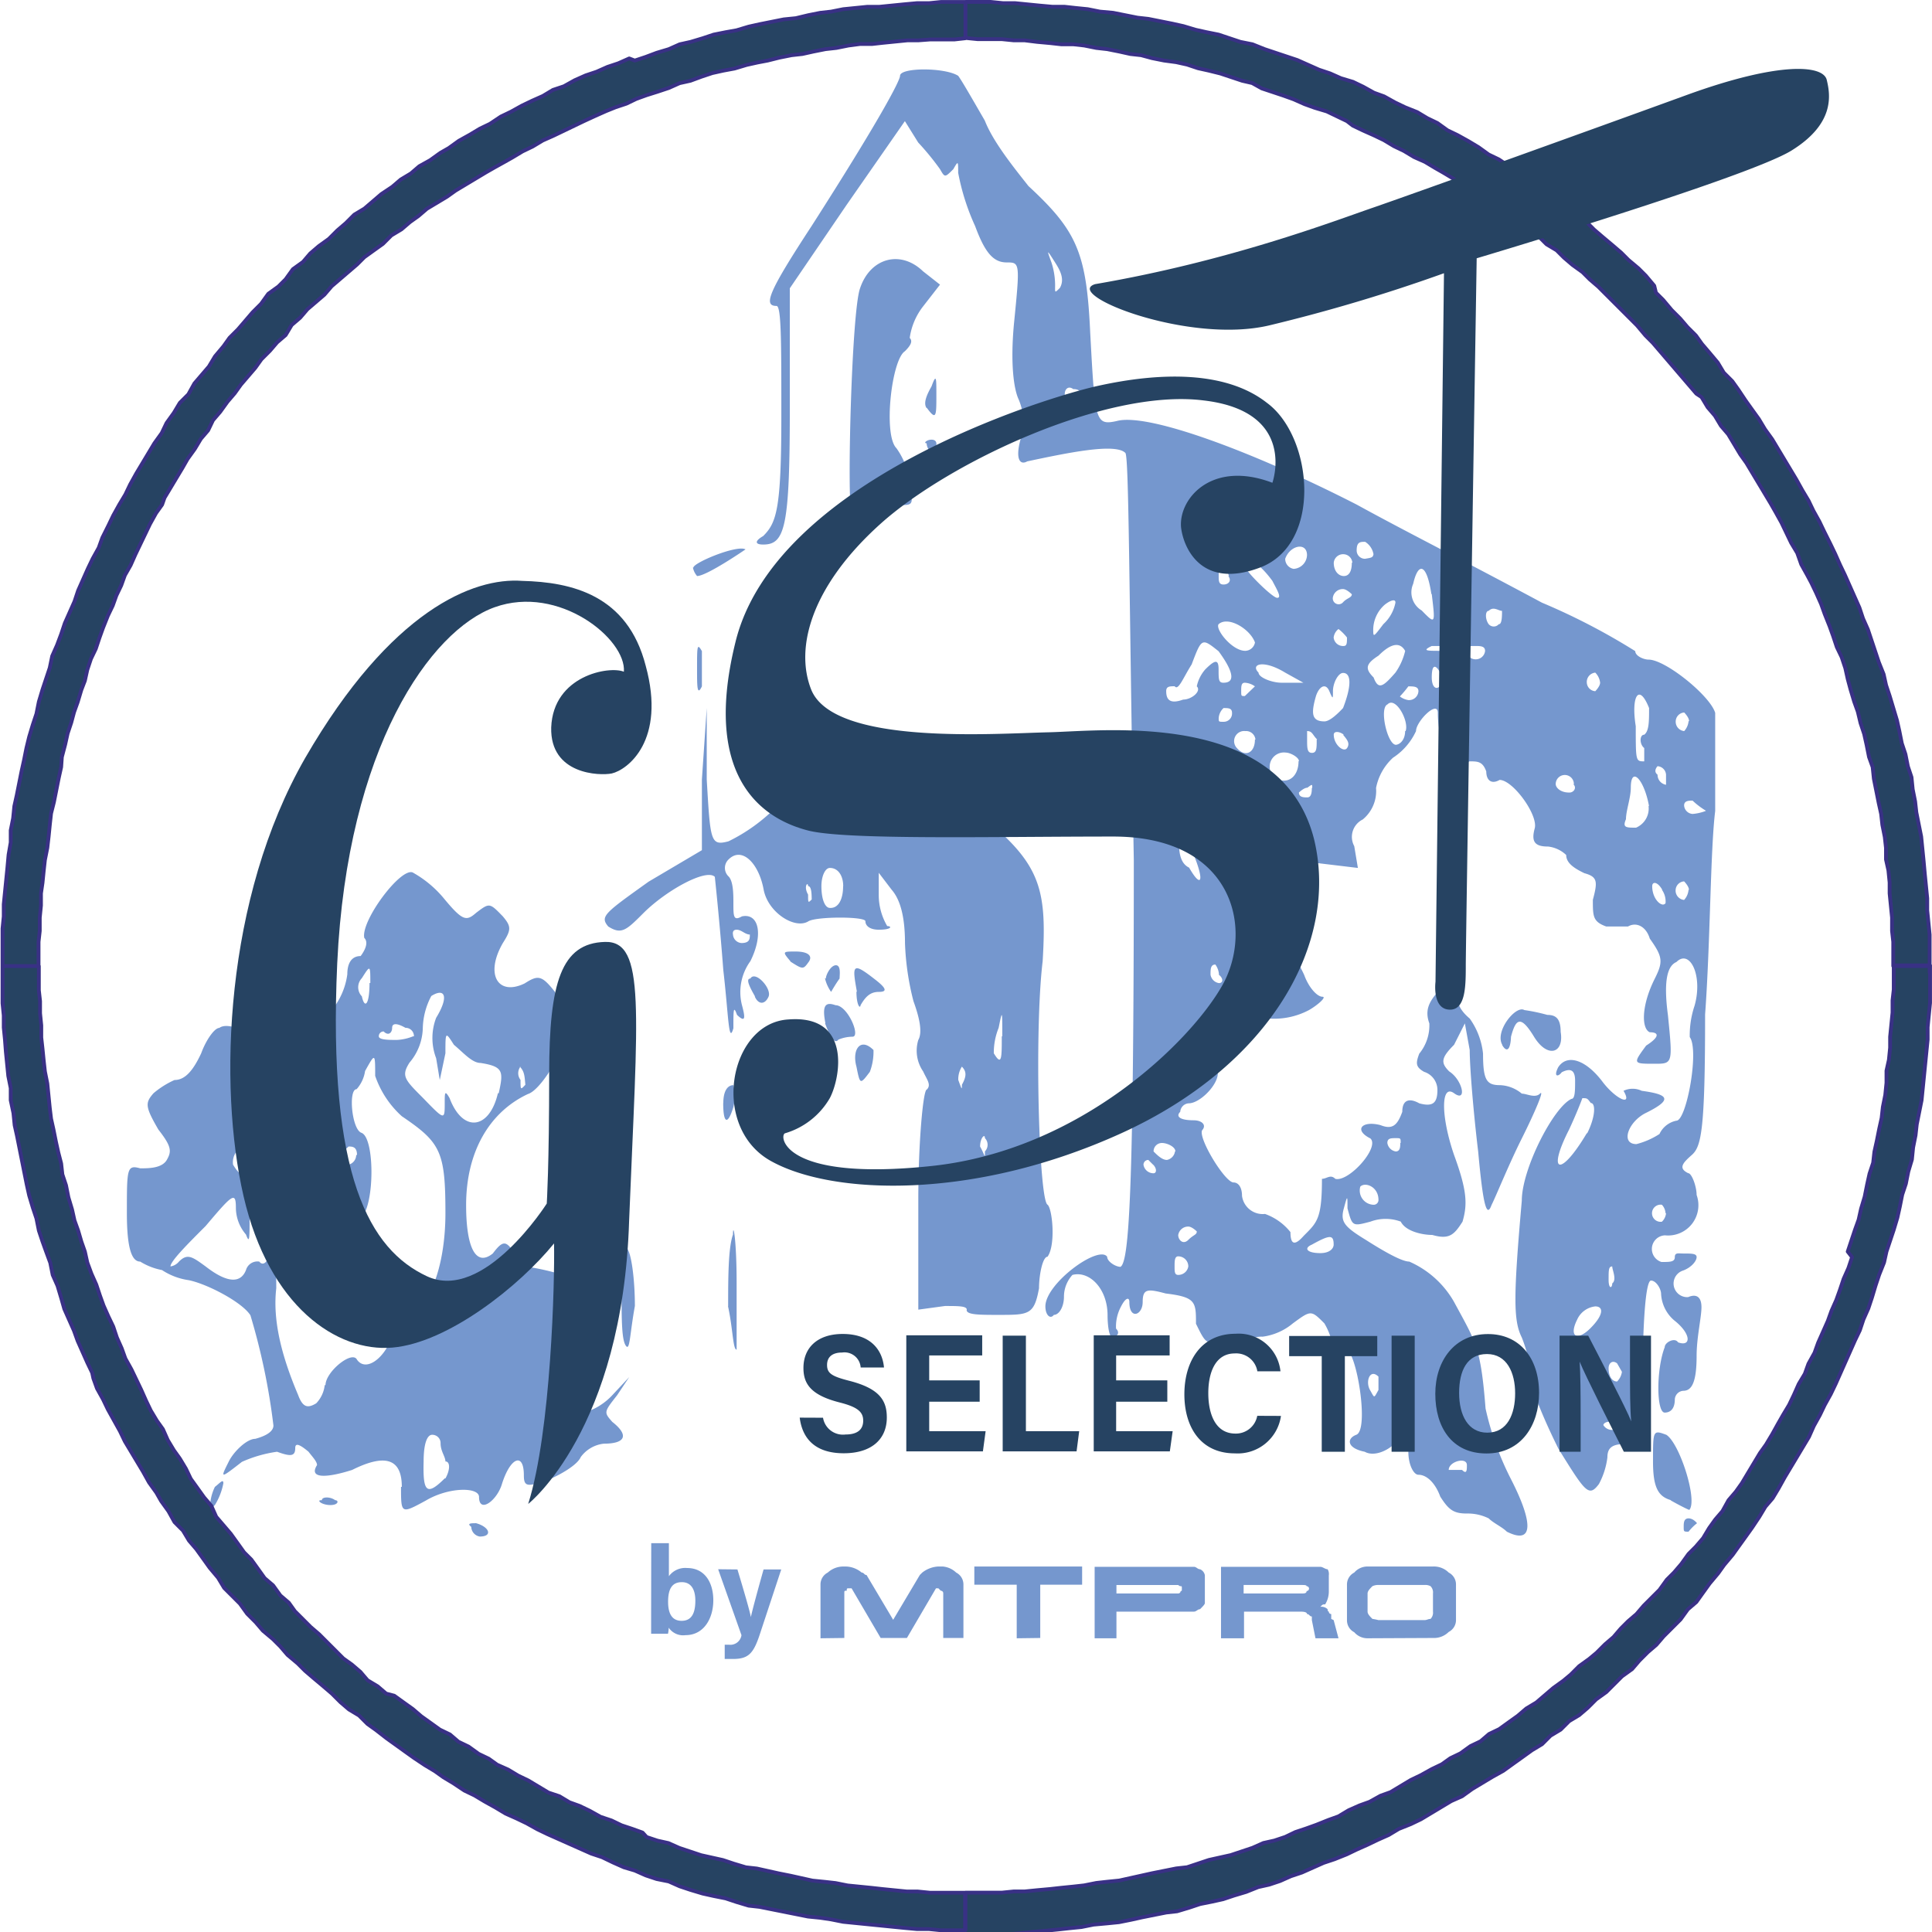 <?xml version="1.0" encoding="UTF-8"?> <svg xmlns="http://www.w3.org/2000/svg" width="250px" height="250px" viewBox="0 0 191.29 191.41"><g id="84509ced-0457-4b60-874b-52d0bda84493" data-name="Calque 2"><g id="e0d1d62d-4a40-45df-94c8-45ea33cbdd2f" data-name="Calque 1"><path d="M149.23,151.75c-.48-.48-1.32-.84-1.8-1.32a4.69,4.69,0,0,0-2.16-.48c-1.32,0-1.8-.36-2.64-1.68-.48-1.32-1.32-2.16-2.16-2.16-.48,0-1-1-1-2.28,0-1.68,0-1.68-1.32-.84-.84.84-2.16,1.32-3,.84-1.8-.36-1.8-1.32-.84-1.68,1.32-.48,0-8.4-1-8.4s-1.32,0-1.32-.36a6.73,6.73,0,0,0-.84-2.28c-1.32-1.32-1.32-1.32-3.12,0a5.86,5.86,0,0,1-3,1.32,2.57,2.57,0,0,0-2.16,1c-.48.36-1.32.36-1.32,0a2.58,2.58,0,0,0-1.8-.48c-.48,0-.84-.84-1.32-1.8,0-2.16,0-2.64-3-3-1.8-.48-2.28-.48-2.28.84s-1.32,1.8-1.32,0c0-.48-.36-.48-.84.48a4.16,4.16,0,0,0-.48,2.16c.48.48,0,.84-.36.84s-.48-1.32-.48-2.16c0-2.64-1.8-4.44-3.48-4a3.2,3.2,0,0,0-.84,2.16c0,1-.48,1.8-1,1.8-.36.48-.84,0-.84-.84,0-2.28,5.28-6.12,6.12-4.92,0,.48.84,1,1.32,1,.84-.48,1.32-7.08,1.32-40.32-.48-27.24-.48-40-.84-40.32-1-1-5.76,0-9.72.84-.84.48-1.32-.48-.36-3.12a6.58,6.58,0,0,0-.48-3c-.48-1-.84-3.48-.48-7.44C101,26,101,26,99.67,26s-2.16-1-3.12-3.6a22.69,22.69,0,0,1-1.68-5.28c0-1.2,0-1.2-.48-.36-.84.84-.84.84-1.32,0a26.61,26.61,0,0,0-2.16-2.64L89.59,12l-5.76,8.28-5.64,8.28V40.39c0,11.88-.48,13.56-2.64,13.56-.84,0-.84-.36,0-.84,1.32-1.32,1.8-2.64,1.8-11.88,0-7.44,0-10.92-.48-10.92-1.32,0-.84-1.32,3.48-7.92C87,12,89.11,8,89.11,7.51c0-.84,4.44-.84,5.76,0,.36.48,1.32,2.16,2.64,4.44.84,2.16,3,4.8,4.32,6.48,4.8,4.44,5.76,6.6,6.12,14.52.48,8.76.48,9.24,2.64,8.76,3.12-.84,13.68,3.12,23.76,8.28,4.8,2.64,10.08,5.28,18.36,9.72a64.35,64.35,0,0,1,9.24,4.8c0,.48.84.84,1.32.84,1.68,0,6.12,3.6,6.6,5.28v9.72c-.48,3.84-.48,13.08-1,20.16,0,11.4-.36,13.08-1.32,13.92s-1.32,1.32-.36,1.8c.36,0,.84,1.32.84,2.16a3,3,0,0,1-3.12,4,1.35,1.35,0,0,0-.36,2.64c.84,0,1.32,0,1.32-.48s.36-.36.84-.36c.84,0,1.32,0,1.32.36s-.48,1-1.32,1.32a1.35,1.35,0,0,0,.48,2.64c.84-.36,1.32,0,1.32,1s-.48,3-.48,4.8c0,2.64-.48,3.48-1.32,3.48a.9.9,0,0,0-.84.84c0,1-.48,1.32-1,1.32-.84,0-.84-4.32,0-6.48,0-.48,1-1,1.32-.48,1.32.48,1.32-.84-.36-2.16a3.7,3.7,0,0,1-1.32-2.64c0-.48-.48-1.32-1-1.32s-.84,4-.84,10.92c0,4.8,0,5.28-1.8,5.28-1.32,0-1.68.48-1.68,1.32a7.52,7.52,0,0,1-.84,2.64c-1,1.32-1.32.84-4-3.48-1.32-2.64-2.64-5.76-2.64-6.6a14.75,14.75,0,0,0-1-4.44c-.84-1.68-.84-4,0-13.56,0-3.12,3.12-9.24,4.92-10.08.36,0,.36-.84.36-1.8s-.36-1.32-1.32-.84c-.36.48-.84.48-.36-.48.84-1.32,2.64-.84,4.32,1.32,1.32,1.8,3.12,2.64,2.16,1a2.09,2.09,0,0,1,1.8,0c2.64.36,3.12.84.48,2.16-1.8.84-2.64,3.12-1,3.12a7.73,7.73,0,0,0,2.28-1,2.36,2.36,0,0,1,1.68-1.32c1,0,2.28-7,1.32-8.28a9.21,9.21,0,0,1,.48-3.12c.84-3-.48-5.64-1.8-4.32-.84.36-1.32,1.68-.84,5.28.48,4.8.48,4.8-1.32,4.8-2.16,0-2.16,0-.84-1.8,1.32-.84,1.32-1.32.36-1.32-.84-.36-.84-2.64.48-5.28.84-1.68.84-2.16-.48-4-.36-1.2-1.32-1.68-2.16-1.2h-2.16c-1.32-.48-1.32-1-1.32-2.64.48-1.8.48-2.28-.84-2.64-1-.48-1.8-1-1.8-1.8a3.09,3.09,0,0,0-1.8-.84c-1.32,0-1.68-.48-1.32-1.8s-2.16-4.8-3.48-4.8c-.84.48-1.32,0-1.32-.84-.36-1-.84-1-1.68-1-1.32,1-3.12-1.32-3.12-4.8,0-1.32-2.16.84-2.16,1.8a6.28,6.28,0,0,1-2.28,2.64,5.47,5.47,0,0,0-1.68,3,3.65,3.65,0,0,1-1.32,3.12,1.92,1.92,0,0,0-.84,2.64l.36,2.16-4-.48c-2.64-.36-3.84-.36-3.48,0,.48,1,0,1.32-.84,2.28-.84.36-1.32,2.16-1.32,4,0,3,0,3.48,1.8,3,1.2-.48,1.68,0,2.52,1.8.48,1.32,1.32,2.16,1.8,2.16s-.48.84-1.32,1.32a7.39,7.39,0,0,1-4,.84c-1.32-.36-2.64-.36-3,0-1,1-2.64,4-2.28,4.8,1,1-1.32,3.6-2.64,3.6a.9.9,0,0,0-.84.84c-.48.48,0,.84,1.32.84.84,0,1.32.48.84,1-.36.84,2.28,5.16,3.12,5.16.48,0,.84.48.84,1.32a2.07,2.07,0,0,0,2.28,1.8,5.64,5.64,0,0,1,2.52,1.8c0,1.32.48,1.32,1.32.36,1.32-1.32,1.8-1.68,1.8-5.64.48,0,.84-.48,1.32,0,1.32.36,4.44-3.12,3.48-4-1.68-.84-.84-1.8,1-1.32,1.2.48,1.68,0,2.16-1.32,0-1.32.84-1.32,1.68-.84,1.32.36,1.8,0,1.8-1.32a1.88,1.88,0,0,0-1.32-1.8c-.84-.48-.84-.84-.48-1.8a4.41,4.41,0,0,0,1-3c-.48-1.32,0-2.16.84-3.12,2.16-1.32,2.64-1.32,2.16.48-.36.48,0,1.32,1,2.16a7.27,7.27,0,0,1,1.32,3.48c0,2.64.36,3.12,1.68,3.12a3.57,3.57,0,0,1,2.16.84c.48,0,1.32.48,1.8,0s-.48,1.8-1.8,4.44-2.52,5.64-3,6.6c-.48,1.32-.84,0-1.32-5.28-.48-4-.84-8.4-.84-10.08l-.48-2.64L144,103.51c-1.32,1.32-1.32,1.8-.48,2.64,1.32.84,1.8,3.12.48,2.16s-1.32,2.28,0,6.12c1.32,3.6,1.32,4.92.84,6.6-.84,1.32-1.32,1.8-3,1.32-1,0-2.64-.36-3.12-1.32a4.3,4.3,0,0,0-3,0c-1.8.48-1.8.48-2.28-1.32,0-1.32,0-1.32-.36,0s0,1.8,2.16,3.12c1.32.84,3.48,2.16,4.32,2.16a9.47,9.47,0,0,1,4.44,4c2.16,4,2.64,4.44,3.12,10.56a29.11,29.11,0,0,0,2.52,7C151.87,150.91,151.87,153.07,149.23,151.75Zm-4.44-6.12c.48.48.48,0,.48-.48,0-.84-1.8-.36-1.8.48h1.32Zm15.84-4.8h-1c-.84,0-.84.36-.84.36A1,1,0,0,0,160.63,140.83Zm-24.12-4.44c-.84-.84-1.32.48-.84,1.32s.36.84.84,0Zm24.12-.48-.48-.84c-.48-.36-.84,0-.84.48,0,.84.36,1.32.84,1.32A1.68,1.68,0,0,0,160.63,135.91Zm-3.12-4.32c1.32-1.32,1.32-2.16.48-2.16a2.22,2.22,0,0,0-1.8,1.32C155.35,132.43,156.19,132.91,157.51,131.59Zm2.16-6.12c-.36,0-.36.36-.36,1.32s.36.84.36.36C160.15,126.79,159.67,125.83,159.67,125.47Zm-42,0a1,1,0,0,0-1-1c-.36,0-.36.48-.36,1s0,.84.36.84A1,1,0,0,0,117.67,125.47Zm14.4-2.16c0-1-.36-1-2.16,0-.84.36-.48.84.84.84C131.71,124.15,132.07,123.67,132.07,123.31ZM118.51,122s-.48-.48-.84-.48a1,1,0,0,0-1,.84c0,.48.48,1,1,.48S118.51,122.35,118.51,122Zm46.44-1.8a1.33,1.33,0,0,0-.36-.84.85.85,0,1,0,0,1.68A1.33,1.33,0,0,0,165,120.19Zm-28.44-1.32c0-1.32-1.32-1.8-1.8-1.32a1.41,1.41,0,0,0,1.32,1.8A.47.47,0,0,0,136.51,118.87Zm-22.32-3.48-.48-.48a.47.47,0,0,0-.48.48,1,1,0,0,0,1,.84C114.55,116.23,114.55,115.75,114.19,115.39Zm43-3.12c.84-1.68.84-3,.36-3-.36-.48-.36-.48-.84-.48,0,0-.48,1.32-1.32,3.12C153.19,116.23,154.51,116.71,157.15,112.27Zm-40.8,1.8c0-.48-.84-.84-1.32-.84a.82.82,0,0,0-.84.84c.36.36.84.84,1.32.84A1,1,0,0,0,116.35,114.07Zm22.32-.84c0-.48,0-.48-.48-.48s-.84,0-.84.48a1,1,0,0,0,.84.84C138.67,114.07,138.67,113.59,138.67,113.23Zm-19.32-11.88c0-.48-.36,0-.36.84.36.84.36,1.32.36.48A.79.79,0,0,0,119.35,101.35Zm1.32-4.8a1.89,1.89,0,0,0-.36-1c-.48,0-.48.48-.48,1a1,1,0,0,0,.84.84C121.15,97.39,121.15,96.91,120.67,96.55Zm3.12-6.12v1.68A1.16,1.16,0,0,0,123.79,90.43Zm40.8-2.28c-.48-.84-1-.84-1-.36,0,1.32,1,2.16,1.32,1.68A2,2,0,0,0,164.59,88.15Zm2.64,0c0-.36-.48-.84-.48-.84a.9.9,0,0,0-.84.84.93.93,0,0,0,.84,1A1.68,1.68,0,0,0,167.23,88.15Zm-49.2-4c-.84-1.68-.84-2.16-1.32-.84,0,.84,0,2.16,1,2.64C119,88.15,119.35,87.31,118,84.19Zm3.12-.36c-.48,0-.48.36-.48.84,0,.84,0,1.32.48.48Zm6.6-3.12c-.84-.36-2.16,1.32-2.16,3.12,0,.36.36.36,1.32-1A8.57,8.57,0,0,0,127.75,80.71Zm-2.64,0c.48-2.16-1.32-4-4-3.48a8.88,8.88,0,0,0-2.64.48c-.48,1.32,0,3.48.48,3.48s.84-.48.84-1.32c0-1.8,0-1.8,2.64-.84,1.32.36,1.8,1.32,1.32,2.16,0,.36,0,.84.48.84S125.11,81.55,125.11,80.71Zm38.16-.84c-.48-2.64-1.8-4-1.8-1.8,0,1-.48,2.28-.48,3.12-.36.84,0,.84,1,.84A2.06,2.06,0,0,0,163.27,79.87Zm5.64.48a7.62,7.62,0,0,1-1.32-1c-.36,0-.84,0-.84.48a.9.9,0,0,0,.84.84A4.65,4.65,0,0,0,168.91,80.35Zm-39-2.28c0-.36,0-.36-.48,0-.36,0-.84.48-.84.48,0,.48.48.48.84.48S129.91,78.55,129.91,78.07Zm25.92-.36a.9.9,0,1,0-1.8,0c0,.36.48.84,1.32.84C155.83,78.55,156.19,78.07,155.83,77.71Zm-27.24-2.28c0-.36-.84-.84-1.32-.84a1.41,1.41,0,0,0-.84,2.64C127.75,77.71,128.59,76.75,128.59,75.43ZM165,76.75a.9.9,0,0,0-.84-.84s-.48.48,0,.84a1,1,0,0,0,.84,1Zm-2.16-2.64c-.48-.36-.48-1.32,0-1.32.48-.36.48-1.32.48-2.64-1-2.52-1.8-1.2-1.32,1.8,0,3.48,0,3.48.84,3.48Zm-38.52-.84a.93.93,0,0,0-1-.84,1,1,0,0,0-.84,1.68C123.31,75.07,124.27,74.59,124.27,73.27Zm6.12,0c-.48-.48-.48-.84-1-.84v.84c0,.84,0,1.32.48,1.32S130.39,74.11,130.39,73.27Zm2.64-.48c-.48-.36-1-.36-1,0,0,1,1,1.8,1.32,1.32S133.39,73.27,133,72.79Zm6.12-.36c.36-1-1-3.48-1.8-2.64-.84.36,0,4,.84,4C138.67,73.75,139.15,73.27,139.15,72.43Zm28.08-1c0-.36-.48-.84-.48-.84a.9.9,0,0,0-.84.84.93.93,0,0,0,.84,1A1.68,1.68,0,0,0,167.23,71.47ZM122,70.63c0-.48-.36-.48-.84-.48a1.49,1.49,0,0,0-.48,1c0,.36,0,.36.48.36A.82.82,0,0,0,122,70.63Zm11-.48c.84-2.16.84-3.48,0-3.48-.48,0-1,1-1,1.8s0,.84-.36,0-1-.48-1.32.48c-.48,1.68-.48,2.52.84,2.52C131.71,71.47,132.55,70.63,133,70.15ZM118.51,68a3.7,3.7,0,0,1,.84-1.68c1-1,1.32-1,1.32,0s0,1.32.48,1.32c1.32,0,.84-1.32-.48-3.12C119,63.19,119,63.19,118,65.83c-.84,1.32-1.32,2.64-1.68,2.16-.48,0-.84,0-.84.48,0,.84.36,1.32,1.68.84C118,69.31,119,68.47,118.51,68Zm5.76,0a1.89,1.89,0,0,0-1-.36c-.36,0-.36.36-.36.84s0,.48.36.48Zm16.2.48c0-.48-.48-.48-1-.48a10.54,10.54,0,0,1-.84,1,1.85,1.85,0,0,0,.84.36A.93.93,0,0,0,140.47,68.47Zm-1.32-4c-.48-.84-1.32-.84-2.64.48-1.32.84-1.32,1.32-.48,2.16.48,1.32,1,.84,2.16-.48A6.25,6.25,0,0,0,139.15,64.51Zm3.48,2.16c-.48-.84-.84-.84-.84.48,0,.84.36,1.32.84.84S143.11,67.15,142.63,66.67Zm15.84,1a1.68,1.68,0,0,0-.48-1,.93.93,0,0,0-.84,1,.9.9,0,0,0,.84.84S158.47,68,158.47,67.63Zm-31.2-1c-2.16-1.32-3.48-.84-2.64,0,0,.48,1.32,1,2.28,1h2.16Zm19.8-2.16c0-.48-.48-.48-1-.48s-.84,0-.84.48a.9.9,0,0,0,.84.84A.93.93,0,0,0,147.07,64.51Zm-22.8-.84c-.48-1.32-2.64-2.64-3.6-1.8-.36.48,1.32,2.64,2.64,2.64A1,1,0,0,0,124.27,63.67Zm19.2.36h-1.68c-1,.48-.48.48.84.48C143.47,64.51,144,64.51,143.47,64Zm-10.08-.84a4.79,4.79,0,0,0-.84-.84,1.23,1.23,0,0,0-.48.84.93.93,0,0,0,1,.84C133.39,64,133.39,63.67,133.39,63.19Zm4.8-3.48c0-.48-.84,0-1.2.36a3.34,3.34,0,0,0-1,2.28c0,.84,0,.84,1-.48A3.91,3.91,0,0,0,138.19,59.71Zm10.56.84c-.36,0-.84-.48-1.32,0-.36,0-.36.84,0,1.32a.66.66,0,0,0,1,0C148.75,61.87,148.75,61,148.75,60.55Zm-7-1.68c-.48-3.12-1.32-3.12-1.8-1a2.09,2.09,0,0,0,.84,2.64C142.15,61.87,142.15,61.87,141.79,58.87Zm-7.92,0s-.48-.48-.84-.48a1,1,0,0,0-1,.84.58.58,0,0,0,1,.48C133.39,59.23,133.87,59.23,133.87,58.87ZM126,57.55c-1.32-1.8-2.64-2.64-2.64-1.32,0,.36,2.64,3,3.12,3S126.43,58.39,126,57.55Zm-4.32-.48a.93.93,0,0,0-1-.84v.84c0,.48,0,.84.48.84S122,57.55,121.63,57.07Zm12.24-1.32a.9.9,0,0,0-.84-.84.93.93,0,0,0-1,.84c0,.84.48,1.32,1,1.32S133.87,56.59,133.87,55.75ZM119.35,54a2.33,2.33,0,0,0-.36,1.32c.36,1,.36,1,.36.48A1.31,1.31,0,0,0,119.35,54Zm10.08,1c0-1.32-1.68-1-2.16.36a1,1,0,0,0,.84,1A1.41,1.41,0,0,0,129.43,54.91Zm6.6,0a1.82,1.82,0,0,0-.84-1.32c-.48,0-.84,0-.84.84a.82.82,0,0,0,.84.84C135.67,55.27,136,55.27,136,54.91Zm-15.36-3.6c1-1.68,1-2.16,0-2.64-1.68-.84-3.48,1-2.64,3.12C118.51,53.59,119.35,53.59,120.67,51.31Zm7.92-.84c0-1.32-.48-1.32-.84,0-.84,2.64-.84,3.12.36,2.16C128.59,51.79,129.07,51,128.59,50.47ZM126,49.63c0-.48-.84-1-.84-1a.93.93,0,0,0-.84,1c0,.36.36.36,1.32.36C126,50,126.43,50,126,49.63ZM107.11,39.55c0-.48,0-1-.84-1-.48-.36-.84,0-.84.48C105.43,40.39,106.27,40.87,107.11,39.55ZM104.47,26c-.84-1.32-.84-1.32-.36,0a7.36,7.36,0,0,1,.36,2.52c0,.48,0,.48.48,0C105.43,27.67,105,26.83,104.47,26ZM46.63,151.27c-.48-.36,0-.36.48-.36,1.32.36,1.68,1.32.36,1.32A1,1,0,0,1,46.63,151.27Zm120.12,0c0-.36,0-.84.48-.84s.84.48.84.48a4.79,4.79,0,0,0-.84.84C166.75,151.75,166.75,151.75,166.75,151.27Zm-146-1.68a4.79,4.79,0,0,1,.48-2.28c.48-.36.84-.84.84-.36a6.34,6.34,0,0,1-.84,2.16C20.71,149.59,20.71,150,20.71,149.59Zm19-2.28c0-2.52-1.32-3.48-4.92-1.68-2.64.84-4.32.84-3.48-.48,0-.36-.48-.84-.84-1.32-1-.84-1.32-.84-1.32-.36,0,.84-.48.84-1.8.36a12.83,12.83,0,0,0-3.48,1c-2.16,1.68-2.16,1.68-1.32,0,.48-1,1.8-2.28,2.64-2.28,1.32-.36,1.8-.84,1.8-1.32a64.63,64.63,0,0,0-2.28-10.92c-.84-1.32-4.32-3.12-6.12-3.48a6.46,6.46,0,0,1-2.64-1,6.34,6.34,0,0,1-2.16-.84c-.84,0-1.32-1.32-1.32-4.8,0-4.44,0-4.8,1.32-4.44.84,0,2.16,0,2.64-.84s.48-1.32-.84-3c-1.32-2.28-1.32-2.64-.48-3.6A8.71,8.71,0,0,1,17.23,107c1,0,1.8-.84,2.64-2.64.48-1.32,1.32-2.52,1.8-2.52,1.32-1,6.12,2.16,6.12,3.48s0,1.32,3,1.32c1.8.36,2.28,0,2.28-1.32,0-1-.48-2.28-1-2.28-.36-.36-.84.48-.84,1.32,0,1.32,0,1.8-.48.48-.84-1.32-.36-2.16,1.32-4a7,7,0,0,0,2.28-4.32c0-1,.36-1.8,1.32-1.8.36-.48.84-1.32.36-1.8-.36-1.68,3.6-7,4.8-6.48A10.93,10.93,0,0,1,44,89.11c1.8,2.16,2.16,2.16,3.12,1.32,1.32-1,1.32-1,2.64.36.84,1,.84,1.32,0,2.64-1.8,3.12-.48,5.28,2.16,4,1.32-.84,1.68-.84,3,.84.48,1,1.32,2.28,1.32,3.12,0,2.16-2.64,6.6-4,7-3.84,1.8-6.12,5.76-6.12,11,0,4.32,1,6.12,2.64,4.8,1-1.32,1.32-1.32,2.16,0,.48.84,1,1.32,1.32,1.32a25.06,25.06,0,0,1,3.6.84l2.64.84v4.44c0,2.64-.48,4.8-1,4.8-.84.84-.84,3.48.48,3.48a6.23,6.23,0,0,0,2.64-1.68l1.68-1.8-1.2,1.8c-1.32,1.68-1.32,1.68-.48,2.64,1.68,1.32,1.32,2.16-.84,2.16a3.28,3.28,0,0,0-2.28,1.32c-.36.84-2.16,1.8-3,2.16-2.28.84-2.64.84-2.64-.36,0-2.28-1.32-1.8-2.16.84-.48,1.68-2.28,3-2.28,1.32,0-1-3-1-5.28.36C39.67,150,39.67,150,39.67,147.31Zm4.32-.84c.48-.84.48-1.68,0-1.68,0-.48-.48-1-.48-1.8a.82.82,0,0,0-.84-.84c-.48,0-.84.84-.84,2.64C41.83,147.79,42.19,148.27,44,146.47Zm-11.88-9.24c0-1.32,2.64-3.48,3.12-2.52.84,1.2,2.64,0,3.48-2.28.48-1.32,1.32-2.64,1.8-2.64,1.68,0,3.48-4,3.48-9.6,0-6.12-.48-7-4.32-9.6a9.54,9.54,0,0,1-2.64-4c0-2.28,0-2.28-1-.48a3.47,3.47,0,0,1-.84,1.8c-.84,0-.48,4,.48,4.32,1.32.48,1.32,7.08,0,8.4a4.08,4.08,0,0,1-1.8.84c-.84,0-.84,0-.48-.48a.93.93,0,0,0,1-.84c0-1.8-1.8-.84-4,1.8-1.32,1.32-1.8,1.68-1.32.84.36-1.32.36-1.32-.84-.48-1.32,1.32-1.32,1-.48-.36.84-1.8.48-3.6-.84-3.12,0,.48-1,0-1.32-.84s-.48-.48-1,2.16c0,2.64,0,3.12-.36,2.16a4.09,4.09,0,0,1-1-2.64c0-1.68-.36-1.32-3,1.8-1.8,1.8-3.48,3.48-3.48,4a1.35,1.35,0,0,0,.84-.48c.84-.84,1.32-.48,2.64.48,2.16,1.68,3.48,1.68,4,.36a1.18,1.18,0,0,1,1.32-.84c.36.48.84,0,.84-.48s0-.36.48-.36c.36.36.36,2.16.36,3.48-.36,3.12.48,6.6,2.16,10.56.48,1.32,1,1.32,1.8.84A3.09,3.09,0,0,0,32.11,137.23Zm-1.32-16.56c0-.48-.36-.48-.84-.48a.9.9,0,0,0-.84.84c0,.48.36.48.84,0A1.33,1.33,0,0,0,30.79,120.67Zm-6.48-6.24c0-.84-.48-1.2-1-.36a1.72,1.72,0,0,0-.36,1.32C23.83,116.71,24.31,116.71,24.31,114.43Zm10.92,0c0-.84-.48-.84-.84-.84-.48.48-1,.84-1,1.32s.48.48,1,.48A1,1,0,0,0,35.23,114.43Zm-5.76-4.8v1c0,.84,0,1.32.48.36A1.65,1.65,0,0,0,29.47,109.63Zm19.8-1.32c.48-2.16.48-2.64-1.8-3-.84,0-1.68-1-2.64-1.8-.84-1.32-.84-1.32-.84.84L43.51,107l-.36-2.16a5.6,5.6,0,0,1,0-4c1.32-2.16.84-3-.48-2.16a7.13,7.13,0,0,0-.84,3.12,5.47,5.47,0,0,1-1.32,3.48c-.84,1.32-.48,1.68,1.32,3.48C44,111,44,111,44,109.27c0-1,0-1.32.48-.48C45.79,112.27,48.43,111.91,49.27,108.31Zm2.16-2.64a1.07,1.07,0,0,0,0,1.32c0,1,0,1,.48.48C51.91,106.63,51.91,106.15,51.43,105.67Zm-10.56-3a.82.82,0,0,0-.84-.84c-.84-.48-1.32-.48-1.32,0s-.36.84-.84.36a.47.47,0,0,0-.48.48c0,.36,1,.36,1.8.36A4.91,4.91,0,0,0,40.87,102.67Zm-4.32-5.28c0-1.8,0-1.8-.84-.48a1.3,1.3,0,0,0,0,1.8C36.07,100,36.55,99.55,36.55,97.39Zm128.88,51.24c-1.32-.36-1.8-1.32-1.8-3.84,0-3.12,0-3.12,1.32-2.64,1.32.84,3.12,6.48,2.28,7.44C167.23,149.59,166.27,149.11,165.43,148.63Zm-133.68,0c0-.36.84-.36,1.32,0,.36,0,.36.48-.48.48S31.27,148.63,31.75,148.63ZM62,133.39c-.48-.48-.48-2.64-.48-5.76s0-4.32.48-4,.84,3.12.84,5.76C62.35,132.07,62.35,133.75,62,133.39Zm10.08-4c0-2.64,0-5.76.48-7.08,0-1.32.36.48.36,4.8v6.6C72.55,133.75,72.55,131.59,72.07,129.43Zm23.64.36c0-.36-.84-.36-2.16-.36l-2.64.36V118.87c0-5.64.48-10.92.84-10.92.48-.48,0-1-.36-1.8a3.62,3.62,0,0,1-.48-3.12c.48-.84,0-2.52-.48-3.84a26.55,26.55,0,0,1-.84-5.76c0-2.64-.48-4.32-1.32-5.28L87,86.47v2.16a6.09,6.09,0,0,0,.84,3.12c.48,0,.48.36-.84.36-.84,0-1.32-.36-1.32-.84s-4.8-.48-5.64,0c-1.32.84-4-.84-4.44-3.12-.48-2.64-2.16-4.32-3.48-3a1.16,1.16,0,0,0,0,1.68c.48.48.48,1.8.48,2.64,0,1.32,0,1.8.84,1.32,1.68-.36,2.16,1.8.84,4.44a5.22,5.22,0,0,0-.84,4.32c.36,1.32.36,1.8-.48,1-.36-1-.36-.48-.36,1.32-.48,1.68-.48-1.32-1-5.76-.36-4.8-.84-9.24-.84-9.24-.84-.84-4.8,1.32-7.08,3.6-1.68,1.68-2.16,2.16-3.48,1.32-.84-1-.36-1.32,4-4.44l5.28-3.12v-7l.48-7.08v7.08c.36,6.12.36,6.6,2.16,6.12a17.29,17.29,0,0,0,4.8-3.48c0-.48,2.64-1.8,3.48-1.8a44.88,44.88,0,0,0,4-2.16c3.12-1.32,3.48-1.32,5.28-.48,1.32.48,2.16,1.32,2.64,1.32,0,.48,1.32,1.32,3,2.64,7.56,5.76,8.4,7.92,7.92,15.84-.84,7-.36,23.64.48,24.12.48.36.84,4,0,5.16-.48,0-.84,1.8-.84,3.12-.48,2.64-1,2.64-4,2.64C97,130.27,95.71,130.27,95.71,129.79Zm1.8-17c0-.48-.48,0-.48.84.48.84.48,1.32.48.48A.94.94,0,0,0,97.51,112.75Zm-2.28-7.08a2.33,2.33,0,0,0-.36,1.32c.36,1,.36,1,.36.48C95.71,106.63,95.71,106.15,95.23,105.67Zm4-3c0-2.64,0-2.64-.36-.84a6.55,6.55,0,0,0-.48,2.52C99.19,105.67,99.19,104.83,99.19,102.67Zm-25-10.08c-.48,0-.84-.48-1.32-.48s-.36.48-.36.48a.9.9,0,0,0,.84.84C74.23,93.43,74.23,93,74.23,92.59ZM80,87.79c0-.48-.48,0,0,.84,0,.84,0,.84.36.48C80.35,88.63,80.35,87.79,80,87.79Zm3.48,0c0-1-.48-1.8-1.32-1.8-.48,0-.84.84-.84,1.8,0,1.32.36,2.16.84,2.16C83,90,83.47,89.11,83.47,87.79Zm-2.16-6.24c0-.36-.48-.84-1.32-.36A.93.93,0,0,0,79,82h1A2,2,0,0,0,81.31,81.55Zm3.84-1.2c0-1.8-1.32-1.8-1.68-.48,0,.84,0,1.32.84,1.32S85.63,80.71,85.15,80.35Zm4.92.36a1,1,0,0,0-1-.84,1,1,0,0,0-.84.84c0,.48.48.48.84.48S90.07,81.19,90.07,80.71Zm13.56,32.88a4.79,4.79,0,0,0,.84-.84c.48,0,1,0,1,.48a1,1,0,0,1-1,.84C104.11,114.07,103.63,114.07,103.63,113.59Zm-42.48-5.28c0-1.32,0-2.64.36-3s.48.36.48,2.64C62,111.43,61.51,111.91,61.15,108.31Zm10.44,1c0-1.32.48-1.8,1-1.8a4.32,4.32,0,0,1,0,2.16C72.07,111.43,71.59,111.43,71.59,109.27Zm13.2-3.6c-.48-1.68.36-3,1.68-1.68a5.65,5.65,0,0,1-.36,2.16C85.15,107.47,85.15,107.47,84.79,105.67Zm64-2.16c-.84-1.32,1.32-4,2.16-3.48a17.9,17.9,0,0,1,2.28.48c.84,0,1.32.36,1.32,1.68.36,2.16-1.32,2.64-2.64.48s-1.8-1.8-2.28,0C149.59,104,149.23,104.35,148.75,103.51Zm-67.08-2.16c-.36-1.8,0-2.16,1-1.8,1.2,0,2.52,3.12,1.68,3.12A3.76,3.76,0,0,0,83,103C82.63,103.51,82.15,102.67,81.67,101.35Zm-20.52-.48c0-.84-.48-2.16-.48-3,0-1.8,0-1.8.84,0a9,9,0,0,1,.48,3C62,102.19,61.51,102.19,61.15,100.87Zm23.64-2.64c-.48-2.64-.48-3,1.68-1.32,1.32,1,1.32,1.32.48,1.32s-1.32.48-1.8,1.32C85.15,100,84.79,99.55,84.79,98.23Zm-10.08.48c-.48-.84-1-1.8-.48-1.8.48-.84,2.16,1,1.8,1.8S75.07,99.55,74.71,98.71Zm7-1.8c0-.36.48-1.32,1-1.32s.36,1,.36,1.32c-.36.48-.84,1.32-.84,1.32A3.81,3.81,0,0,1,81.67,96.91Zm-3.48-1.68c-.84-1-.84-1,.48-1s1.68.48,1.32,1C79.51,96.07,79.51,96.07,78.19,95.23ZM69,66.31c0-2.28,0-2.64.48-1.8V68C69,69,69,68,69,66.31Zm-.36-10.08c0-.48,4.32-2.28,5.16-1.8,0,0-3.84,2.64-4.8,2.64A1.85,1.85,0,0,1,68.59,56.23ZM84.31,51c-.48-1.32,0-20.16.84-22.44,1-3,4-3.84,6.24-1.68l1.68,1.32-1.68,2.16a6.55,6.55,0,0,0-1.32,3.12c.36.36,0,.84-.48,1.32-1.32.84-2.16,8.28-.84,9.6a7.27,7.27,0,0,1,1.32,3.48c.36,2.16.36,2.16-1,2.16a7.31,7.31,0,0,0-3,1A1.64,1.64,0,0,1,84.31,51Zm7.44-7.08c-.36,0,0-.36.48-.36s.48.36.48.36v1A1,1,0,0,1,91.75,43.87Zm0-3.48c-.36-.48,0-1.32.48-2.16.48-1.32.48-.84.48.84C92.71,41.23,92.71,41.71,91.75,40.39Z" style="fill:#7597ce;fill-rule:evenodd"></path><path d="M191.11,95.71h-3.6v-2.4l-.12-1.08V90.91l-.12-1.2-.12-1.2V87.43l-.12-1.2-.24-1.08V84l-.12-1.08-.24-1.2-.12-1.08-.24-1.08-.24-1.2-.24-1.2L185.47,76,185.11,75l-.24-1.2-.24-1.08-.36-1.08L184,70.51l-.36-1-.36-1.2L183,67.27l-.24-1.08-.36-1.08-.48-1-.36-1.08-.36-1-.48-1.2-.36-1-.48-1.08-.48-1L179,57l-.6-1.08L178,54.79l-.6-1-.48-1-.48-1-.6-1.08-.48-.84-.6-1-.6-1-.6-1-.6-1-.6-.84-.6-1-.6-1-.72-.84-.6-1-.72-.84-.6-1L168,39l-.72-.84-.72-.84-.72-.84-.72-.84-.72-.84-.72-.84-.72-.72-.84-1-.72-.72-.84-.84-.72-.72-.72-.72-.84-.84-.84-.72-.72-.72-1-.72-.84-.72-.72-.72-1-.6-.84-.84-.84-.6-1-.72-.84-.6-.84-.72-1-.6-1-.6-.84-.6-1-.6-1-.6-1-.6-.84-.48-1-.6-1.08-.48-1-.6-1-.48-1-.6-1-.48-1.08-.48-1-.48L133.39,12l-1-.48-1-.48-1.2-.36-1-.36-1.08-.48-1-.36-1.08-.36-1.08-.36L124,8.23,123,8l-1.08-.36-1.08-.36L119.71,7l-1.08-.24-1.08-.36-1.08-.24L115.27,6l-1.2-.24L113,5.47l-1.08-.12-1.08-.24-1.2-.24-1.08-.12-1.2-.24-1.08-.12h-1.2L104,4.27l-1.32-.12L101.47,4h-1.08l-1.2-.12h-2.4l-1.2-.12V.19h2.52l1.2.12h1.2l1.2.12,1.2.12,1.32.12h1.2l1.08.12,1.2.12,1.2.24,1.32.12,1.2.24,1.2.24,1.08.12,1.2.24,1.2.24,1.08.24,1.2.36,1.08.24,1.2.24,1.08.36,1.08.36,1.2.24,1.2.48,1.08.36,1.08.36,1.08.36,1.08.48,1.08.48,1.08.36,1.08.48,1.2.36,1,.48,1.08.6,1,.36,1.08.6,1,.48,1.2.48,1,.6,1,.48,1,.72,1,.48,1.08.6,1,.6,1,.72,1,.48,1.08.72,1,.6.84.72,1,.6,1,.72.84.72,1,.72.84.72,1,.6.84.84.84.72,1,.84.84.72.72.72,1,.84.72.72.84,1L164,29l.72.72.84,1,.84.84.72.84.84.84.6.84.72.84.84,1,.6,1,.84.84.6.84.72,1.08.6.84.72,1,.6,1,.72,1,.6,1,.6,1,.6,1,.6,1,.6,1.08.6,1,.48,1,.6,1.08.48,1,.6,1.2.48,1,.48,1.08.48,1,.48,1.08.48,1.08.48,1.08.36,1.08.48,1.08.36,1.08.36,1.08.36,1.08.48,1.2.24,1.08.36,1.08.36,1.2.36,1.2.24,1.08.24,1.2.36,1.08.24,1.2.36,1.08.12,1.2.24,1.2.12,1.08.24,1.2.24,1.2.12,1.2.12,1.2.12,1.32.12,1.2.12,1.2v1.2l.12,1.2.12,1.2v3.72ZM95.59.19v3.6l-1.08.12h-2.4L90.91,4H89.83l-1.2.12-1.2.12-1.08.12h-1.2L84,4.51l-1.2.24-1.08.12-1.2.24-1.08.24-1.08.12-1.2.24L76,6,75,6.19l-1.08.24-1.2.36L71.59,7l-1.08.24-1.08.36L68.35,8l-1.08.24-1.08.48-1.08.36L64,9.43,63,9.79l-1,.48-1.08.36L60,11l-1.08.48L57.79,12l-1,.48-1,.48-1,.48-1.08.48-1,.6-1,.48-1,.6L50,16l-1.08.6-.84.48-1,.6-1,.6-1,.6-.84.6-1,.6-1,.6-.84.72-.84.6-.84.72-1,.6-.84.84-.84.6-1,.72-.72.72-.84.72-.84.72-.84.72-.72.84-.84.72-.84.72-.72.84-.84.72-.6,1-.84.72-.72.84-.84.84-.6.84-.72.84-.72.84-.6.84-.72.84-.72,1-.72.84-.48,1-.72.84-.6,1-.72,1-.48.84-.6,1-.6,1-.6,1L16,50l-.6.84-.6,1.08-.48,1-.48,1-.48,1-.48,1.08L12.31,57l-.36,1-.48,1L11.11,60l-.48,1-.48,1.2-.36,1-.36,1.08-.48,1-.36,1.08-.24,1.08L8,68.35l-.36,1.2-.36,1L7,71.59l-.36,1.08-.24,1.08L6.07,75,6,76l-.24,1.08-.24,1.2-.24,1.2L5,80.59l-.12,1.08-.12,1.2L4.63,84l-.24,1.2-.12,1.08-.12,1.2L4,88.51v1.2l-.12,1.2v1.32l-.12,1.08v2.4H.19V92l.12-1.2v-1.2l.12-1.2.12-1.2L.67,86l.12-1.32L1,83.47v-1.2l.24-1.2.12-1.2.24-1.08.24-1.2.24-1.2.24-1.08.24-1.2L2.83,73l.36-1.2.36-1.08.24-1.2.36-1.2.36-1.08.36-1.08L5.11,65l.48-1.08L6,62.83l.36-1.08.48-1.08.48-1.08.36-1.08.48-1.08.48-1.08.48-1,.6-1.08.36-1,.6-1.2.48-1,.6-1.08.6-1,.48-1,.6-1.08.6-1,.6-1,.6-1,.72-1,.48-1,.72-1,.6-1,.84-.84.6-1.08.72-.84.72-.84.6-1,.84-1,.6-.84.84-.84.72-.84.72-.84.84-.84.72-1,1-.72.72-.72.72-1,1-.72.72-.84.84-.72,1-.72.84-.84.84-.72.84-.84,1-.6.84-.72.84-.72,1.08-.72.84-.72,1-.6.84-.72,1.08-.6,1-.72.84-.48,1-.72,1.08-.6,1-.6,1-.48,1.08-.72,1-.48,1.08-.6,1-.48,1.08-.48,1-.6,1.08-.36,1.08-.6,1.08-.48,1.08-.36,1.08-.48,1.08-.36,1.08-.48L62.83,6l1.08-.36L65,5.23l1.2-.36,1.08-.48,1.08-.24,1.2-.36,1.08-.36,1.2-.24L72.91,3l1.2-.36,1.08-.24,1.2-.24,1.2-.24,1.2-.12L80,1.51l1.2-.24,1.08-.12,1.2-.24,1.2-.12,1.2-.12h1.2l1.2-.12,1.2-.12L90.79.31H92l1.2-.12h2.4ZM.19,95.71h3.6v2.4l.12,1.08v1.2l.12,1.2v1.2l.12,1.08.12,1.2.12,1.08.24,1.2.12,1.2.12,1.2L5,110.83l.24,1.08.24,1.2.24,1.08L6,115.27l.12,1.08.36,1.08.24,1.2.36,1.2.24,1.08.36,1L8,123,8.35,124l.24,1.08L9,126.19l.48,1.08.36,1.08.36,1,.48,1.08.48,1,.36,1.08.48,1.08.36,1,.6,1.08.48,1,.48,1,.48,1.08.48,1,.6,1,.6.84.48,1.08.6,1,.6.84.6,1,.48,1,.72,1,.6.84.72.84.48,1.08.72.84.72.84.72,1,.6.84.72.72.72,1,.6.84.84.72.72,1,.84.72.6.84.84.84.72.72.84.72.84.84.72.72.84.84.84.6.84.72.72.84,1,.6.84.72L39,168l1,.72.84.6.84.72.84.6,1,.72,1,.48.84.72,1,.48,1,.72,1,.48.84.6,1.08.48,1,.6,1,.48,1,.6,1,.6,1.08.36,1,.6,1,.36,1,.48,1.08.6,1.08.36,1,.48,1.08.36,1,.36L64,182l1.08.36,1.08.24,1.08.48,1.08.36,1.08.36,1.08.24,1.08.24,1.08.36,1.2.36,1.08.12,1.08.24,1.08.24,1.2.24,1.08.24,1.08.24,1.2.12,1.08.12,1.2.24,1.2.12,1.2.12,1.08.12,1.2.12,1.2.12h1.08l1.2.12h3.48v3.72h-2.4l-1.2-.12h-1.2L89.47,191l-1.2-.12-1.2-.12-1.2-.12-1.2-.12-1.2-.12-1.2-.24L81.19,190l-1.2-.12-1.2-.24-1.2-.24-1.2-.24-1.2-.24-1.08-.12-1.2-.36-1.08-.36-1.2-.24-1.08-.24-1.2-.36-1.08-.36-1.08-.48-1.2-.24-1.08-.36-1.08-.48L61.75,185l-1.08-.48L59.59,184l-1.08-.36-1.08-.48-1.08-.48-1.08-.48-1.08-.48-1-.48-1.08-.6-1-.48-1.08-.48-1-.6-1.08-.6-1-.6-1-.48-1.08-.72-1-.6-.84-.6-1-.6-1.08-.72-.84-.6-1-.72-.84-.6-1.08-.84-.84-.6-.84-.84-1-.6-.84-.72-.84-.84-.84-.72-1-.84-.84-.72-.72-.72-1-.84-.72-.84-.72-.72-1-.84-.72-.84-.84-.84-.72-1-.72-.72-.84-.84-.6-1-.84-1-.6-.84-.72-1-.72-.84-.6-1-.84-.84-.6-1.08-.72-1-.48-.84-.72-1-.6-1.08-.6-1-.6-1-.6-1-.48-1-.6-1.08-.6-1.08-.48-1-.6-1.08-.36-1L9.07,136,8.59,135l-.48-1.08-.48-1.08-.36-1-.48-1.08-.48-1.08L6,128.59l-.36-1.2-.48-1.08-.24-1.2L4.51,124,4.15,123l-.36-1.08-.24-1.2-.36-1.08-.36-1.2-.24-1.08-.24-1.2-.24-1.2-.24-1.2-.24-1.2-.24-1.08-.12-1.2L1,109v-1.2l-.24-1.2-.12-1.2-.12-1.2L.43,103l-.12-1.2v-1.2l-.12-1.2V95.71Zm95.4,95.52v-3.72h3.6l1.2-.12h1.08l1.2-.12,1.32-.12,1.08-.12,1.2-.12,1.08-.12,1.2-.24,1.08-.12,1.2-.12,1.08-.24,1.08-.24,1.08-.24,1.2-.24,1.2-.24,1.08-.12,1.08-.36,1.08-.36,1.08-.24,1.08-.24,1.08-.36,1.08-.36,1.08-.48,1.08-.24,1.08-.36,1-.48,1.08-.36,1-.36,1.2-.48,1-.36,1-.6,1.08-.48,1-.36,1.08-.6,1-.36,1-.6,1-.6,1-.48,1.08-.6,1-.48.84-.6,1-.48,1-.72,1-.48.84-.72,1-.48,1-.72.84-.6.84-.72,1-.6.84-.72.84-.72,1-.72.72-.6.84-.84,1-.72.72-.6.84-.84.84-.72.72-.84.72-.72.84-.72.72-.84.84-.84.72-.72.72-1,.72-.72.72-.84.72-1,.72-.72.72-.84.6-1,.6-.84.72-.84.6-1.08.72-.84.6-.84.6-1,.6-1,.6-1,.6-.84.6-1,.6-1.08.48-.84.6-1,.48-1,.48-1.08.6-1,.36-1,.6-1.08.36-1,.48-1.08.48-1.08.36-1,.48-1.08.36-1,.36-1.08.48-1.08.36-1.08L183,124l.36-1.08.36-1.08.36-1,.24-1.08.36-1.2.24-1.2.24-1.08.36-1.08.12-1.08.24-1.08.24-1.2.24-1.08.12-1.08.24-1.2.12-1.2v-1.2l.24-1.08.12-1.2v-1.08l.12-1.2.12-1.2v-1.2l.12-1.08v-2.4h3.6v3.72l-.12,1.2-.12,1.2V103l-.12,1.2-.12,1.2-.12,1.2-.12,1.2-.12,1.2-.24,1.2-.24,1.2-.12,1.08-.24,1.2-.12,1.2-.36,1.2-.24,1.2-.36,1.08-.24,1.2-.24,1.08-.36,1.2-.36,1.08-.36,1.08-.24,1.08-.48,1.2-.36,1.08-.36,1.2-.36,1.08-.48,1.08-.36,1.08-.48,1-.48,1.08-.48,1.08-.48,1.08-.48,1.08-.48,1-.6,1.08-.48,1-.6,1.08-.48,1.08-.6,1-.6,1-.6,1-.6,1-.6,1.08-.6,1-.72.84-.6,1-.72,1.08-.6.84-.72,1-.6.84-.84,1-.6.84-.84,1-.72,1-.6.84-.84.72-.72,1-.84.84-.84.84-.72.84-.84.72-.84.84-.72.84-1,.72-.72.72-.84.84-1,.72-.84.84-.84.72-1,.6-.84.84-1,.6-.84.84-1,.6-1,.72-.84.6-1,.72-1.08.6-1,.6-1,.6-1,.72-1.08.48-1,.6-1,.6-1,.6-1,.48-1.2.48-1,.6-1.08.48-1,.48-1.08.48-1,.48-1.2.48-1.08.36-1.08.48-1.08.48-1.08.36-1.08.48-1.08.36-1.08.24-1.2.48-1.2.36-1.08.36-1.08.24-1.2.24-1.08.36-1.2.36-1.08.12-1.2.24-1.2.24-1.08.24-1.2.24-1.2.12-1.32.12-1.2.24-1.2.12-1.08.12-1.2.12-1.32.12-1.2.12-1.2.12h-1.2l-1.2.12H95.59Z" style="fill:#264362"></path><path d="M191.11,95.71h-3.6v-2.4l-.12-1.08V90.91l-.12-1.2-.12-1.2V87.43l-.12-1.2-.24-1.08V84l-.12-1.08-.24-1.2-.12-1.08-.24-1.08-.24-1.2-.24-1.2L185.47,76,185.11,75l-.24-1.2-.24-1.08-.36-1.08L184,70.51l-.36-1-.36-1.2L183,67.27l-.24-1.08-.36-1.08-.48-1-.36-1.08-.36-1-.48-1.2-.36-1-.48-1.08-.48-1L179,57l-.6-1.08L178,54.79l-.6-1-.48-1-.48-1-.6-1.08-.48-.84-.6-1-.6-1-.6-1-.6-1-.6-.84-.6-1-.6-1-.72-.84-.6-1-.72-.84-.6-1L168,39l-.72-.84-.72-.84-.72-.84-.72-.84-.72-.84-.72-.84-.72-.72-.84-1-.72-.72-.84-.84-.72-.72-.72-.72-.84-.84-.84-.72-.72-.72-1-.72-.84-.72-.72-.72-1-.6-.84-.84-.84-.6-1-.72-.84-.6-.84-.72-1-.6-1-.6-.84-.6-1-.6-1-.6-1-.6-.84-.48-1-.6-1.08-.48-1-.6-1-.48-1-.6-1-.48-1.08-.48-1-.48L133.39,12l-1-.48-1-.48-1.2-.36-1-.36-1.08-.48-1-.36-1.08-.36-1.08-.36L124,8.23,123,8l-1.08-.36-1.08-.36L119.71,7l-1.08-.24-1.08-.36-1.08-.24L115.27,6l-1.2-.24L113,5.47l-1.08-.12-1.08-.24-1.2-.24-1.08-.12-1.2-.24-1.08-.12h-1.2L104,4.27l-1.32-.12L101.47,4h-1.08l-1.2-.12h-2.4l-1.2-.12V.19h2.52l1.2.12h1.2l1.2.12,1.2.12,1.32.12h1.2l1.08.12,1.2.12,1.2.24,1.32.12,1.2.24,1.2.24,1.08.12,1.2.24,1.2.24,1.08.24,1.2.36,1.08.24,1.2.24,1.08.36,1.08.36,1.2.24,1.2.48,1.08.36,1.08.36,1.08.36,1.08.48,1.08.48,1.08.36,1.08.48,1.2.36,1,.48,1.08.6,1,.36,1.08.6,1,.48,1.2.48,1,.6,1,.48,1,.72,1,.48,1.08.6,1,.6,1,.72,1,.48,1.08.72,1,.6.84.72,1,.6,1,.72.84.72,1,.72.84.72,1,.6.84.84.84.72,1,.84.84.72.72.72,1,.84.72.72.84,1L164,29l.72.72.84,1,.84.84.72.84.84.84.6.84.72.84.84,1,.6,1,.84.84.6.84.72,1.08.6.84.72,1,.6,1,.72,1,.6,1,.6,1,.6,1,.6,1,.6,1.08.6,1,.48,1,.6,1.08.48,1,.6,1.2.48,1,.48,1.08.48,1,.48,1.08.48,1.08.48,1.08.36,1.08.48,1.08.36,1.08.36,1.08.36,1.08.48,1.2.24,1.08.36,1.08.36,1.2.36,1.2.24,1.08.24,1.2.36,1.08.24,1.2.36,1.08.12,1.2.24,1.2.12,1.08.24,1.2.24,1.2.12,1.2.12,1.2.12,1.32.12,1.2.12,1.2v1.2l.12,1.2.12,1.2v3.72M95.59.19v3.6l-1.08.12h-2.4L90.91,4H89.83l-1.2.12-1.2.12-1.08.12h-1.2L84,4.51l-1.2.24-1.08.12-1.2.24-1.08.24-1.08.12-1.2.24L76,6,75,6.19l-1.08.24-1.2.36L71.59,7l-1.08.24-1.08.36L68.35,8l-1.08.24-1.08.48-1.08.36L64,9.43,63,9.79l-1,.48-1.08.36L60,11l-1.08.48L57.79,12l-1,.48-1,.48-1,.48-1.08.48-1,.6-1,.48-1,.6L50,16l-1.08.6-.84.48-1,.6-1,.6-1,.6-.84.6-1,.6-1,.6-.84.72-.84.6-.84.72-1,.6-.84.84-.84.6-1,.72-.72.72-.84.72-.84.72-.84.72-.72.84-.84.72-.84.72-.72.84-.84.72-.6,1-.84.72-.72.84-.84.84-.6.84-.72.84-.72.84-.6.84-.72.84-.72,1-.72.84-.48,1-.72.84-.6,1-.72,1-.48.84-.6,1-.6,1-.6,1L16,50l-.6.84-.6,1.08-.48,1-.48,1-.48,1-.48,1.08L12.31,57l-.36,1-.48,1L11.11,60l-.48,1-.48,1.2-.36,1-.36,1.08-.48,1-.36,1.08-.24,1.08L8,68.35l-.36,1.2-.36,1L7,71.59l-.36,1.08-.24,1.08L6.07,75,6,76l-.24,1.08-.24,1.2-.24,1.2L5,80.59l-.12,1.08-.12,1.2L4.63,84l-.24,1.2-.12,1.08-.12,1.2L4,88.51v1.2l-.12,1.2v1.32l-.12,1.08v2.4H.19V92l.12-1.2v-1.2l.12-1.2.12-1.2L.67,86l.12-1.32L1,83.47v-1.2l.24-1.2.12-1.2.24-1.08.24-1.2.24-1.2.24-1.08.24-1.2L2.83,73l.36-1.2.36-1.08.24-1.2.36-1.2.36-1.08.36-1.08L5.11,65l.48-1.08L6,62.83l.36-1.08.48-1.08.48-1.08.36-1.08.48-1.08.48-1.08.48-1,.6-1.08.36-1,.6-1.2.48-1,.6-1.08.6-1,.48-1,.6-1.08.6-1,.6-1,.6-1,.72-1,.48-1,.72-1,.6-1,.84-.84.6-1.08.72-.84.72-.84.6-1,.84-1,.6-.84.84-.84.72-.84.72-.84.84-.84.72-1,1-.72.72-.72.72-1,1-.72.72-.84.84-.72,1-.72.84-.84.84-.72.84-.84,1-.6.84-.72.84-.72,1.08-.72.84-.72,1-.6.84-.72,1.08-.6,1-.72.84-.48,1-.72,1.08-.6,1-.6,1-.48,1.08-.72,1-.48,1.08-.6,1-.48,1.08-.48,1-.6,1.08-.36,1.08-.6,1.08-.48,1.08-.36,1.08-.48,1.08-.36,1.08-.48L62.83,6l1.08-.36L65,5.23l1.2-.36,1.08-.48,1.08-.24,1.2-.36,1.08-.36,1.2-.24L72.91,3l1.2-.36,1.08-.24,1.2-.24,1.2-.24,1.2-.12L80,1.51l1.2-.24,1.08-.12,1.2-.24,1.2-.12,1.2-.12h1.2l1.2-.12,1.2-.12L90.79.31H92l1.2-.12h2.4M.19,95.71h3.6v2.4l.12,1.08v1.2l.12,1.2v1.2l.12,1.08.12,1.2.12,1.08.24,1.2.12,1.2.12,1.2L5,110.83l.24,1.08.24,1.2.24,1.08L6,115.27l.12,1.08.36,1.08.24,1.2.36,1.2.24,1.08.36,1L8,123,8.35,124l.24,1.08L9,126.19l.48,1.08.36,1.08.36,1,.48,1.08.48,1,.36,1.08.48,1.08.36,1,.6,1.08.48,1,.48,1,.48,1.08.48,1,.6,1,.6.84.48,1.08.6,1,.6.84.6,1,.48,1,.72,1,.6.84.72.84.48,1.08.72.84.72.84.72,1,.6.84.72.72.72,1,.6.84.84.72.72,1,.84.72.6.84.84.84.72.72.84.72.84.84.72.72.84.84.84.6.84.72.72.84,1,.6.84.72L39,168l1,.72.84.6.84.72.84.6,1,.72,1,.48.84.72,1,.48,1,.72,1,.48.84.6,1.08.48,1,.6,1,.48,1,.6,1,.6,1.08.36,1,.6,1,.36,1,.48,1.08.6,1.08.36,1,.48,1.08.36,1,.36L64,182l1.08.36,1.08.24,1.08.48,1.08.36,1.08.36,1.08.24,1.08.24,1.08.36,1.2.36,1.08.12,1.08.24,1.08.24,1.2.24,1.08.24,1.08.24,1.2.12,1.08.12,1.2.24,1.2.12,1.2.12,1.08.12,1.2.12,1.2.12h1.08l1.2.12h3.48v3.72h-2.4l-1.2-.12h-1.2L89.47,191l-1.2-.12-1.2-.12-1.2-.12-1.2-.12-1.2-.12-1.2-.24L81.19,190l-1.2-.12-1.2-.24-1.2-.24-1.2-.24-1.2-.24-1.08-.12-1.2-.36-1.08-.36-1.2-.24-1.08-.24-1.2-.36-1.08-.36-1.08-.48-1.2-.24-1.08-.36-1.08-.48L61.75,185l-1.08-.48L59.59,184l-1.08-.36-1.08-.48-1.08-.48-1.08-.48-1.08-.48-1-.48-1.08-.6-1-.48-1.08-.48-1-.6-1.08-.6-1-.6-1-.48-1.08-.72-1-.6-.84-.6-1-.6-1.08-.72-.84-.6-1-.72-.84-.6-1.08-.84-.84-.6-.84-.84-1-.6-.84-.72-.84-.84-.84-.72-1-.84-.84-.72-.72-.72-1-.84-.72-.84-.72-.72-1-.84-.72-.84-.84-.84-.72-1-.72-.72-.84-.84-.6-1-.84-1-.6-.84-.72-1-.72-.84-.6-1-.84-.84-.6-1.08-.72-1-.48-.84-.72-1-.6-1.08-.6-1-.6-1-.6-1-.48-1-.6-1.08-.6-1.08-.48-1-.6-1.08-.36-1L9.07,136,8.59,135l-.48-1.08-.48-1.08-.36-1-.48-1.08-.48-1.08L6,128.59l-.36-1.2-.48-1.08-.24-1.2L4.51,124,4.15,123l-.36-1.08-.24-1.2-.36-1.08-.36-1.2-.24-1.08-.24-1.2-.24-1.2-.24-1.2-.24-1.2-.24-1.08-.12-1.2L1,109v-1.2l-.24-1.2-.12-1.2-.12-1.2L.43,103l-.12-1.2v-1.2l-.12-1.2V95.71m95.4,95.52v-3.72h3.6l1.2-.12h1.08l1.2-.12,1.32-.12,1.08-.12,1.2-.12,1.08-.12,1.2-.24,1.08-.12,1.2-.12,1.08-.24,1.08-.24,1.08-.24,1.2-.24,1.2-.24,1.08-.12,1.08-.36,1.08-.36,1.08-.24,1.08-.24,1.08-.36,1.08-.36,1.08-.48,1.08-.24,1.08-.36,1-.48,1.08-.36,1-.36,1.2-.48,1-.36,1-.6,1.08-.48,1-.36,1.08-.6,1-.36,1-.6,1-.6,1-.48,1.08-.6,1-.48.84-.6,1-.48,1-.72,1-.48.84-.72,1-.48,1-.72.84-.6.84-.72,1-.6.84-.72.84-.72,1-.72.72-.6.84-.84,1-.72.72-.6.84-.84.84-.72.72-.84.72-.72.84-.72.72-.84.84-.84.72-.72.72-1,.72-.72.72-.84.72-1,.72-.72.72-.84.6-1,.6-.84.72-.84.6-1.08.72-.84.6-.84.6-1,.6-1,.6-1,.6-.84.6-1,.6-1.08.48-.84.6-1,.48-1,.48-1.08.6-1,.36-1,.6-1.08.36-1,.48-1.08.48-1.08.36-1,.48-1.08.36-1,.36-1.08.48-1.08.36-1.08L183,124l.36-1.08.36-1.08.36-1,.24-1.08.36-1.2.24-1.2.24-1.08.36-1.08.12-1.08.24-1.08.24-1.2.24-1.08.12-1.08.24-1.2.12-1.2v-1.2l.24-1.08.12-1.2v-1.08l.12-1.2.12-1.2v-1.2l.12-1.08v-2.4h3.6v3.72l-.12,1.2-.12,1.2V103l-.12,1.2-.12,1.2-.12,1.2-.12,1.2-.12,1.2-.24,1.2-.24,1.2-.12,1.08-.24,1.2-.12,1.2-.36,1.2-.24,1.2-.36,1.08-.24,1.2-.24,1.08-.36,1.2-.36,1.08-.36,1.08-.24,1.08-.48,1.2-.36,1.08-.36,1.2-.36,1.08-.48,1.08-.36,1.08-.48,1-.48,1.08-.48,1.08-.48,1.08-.48,1.08-.48,1-.6,1.08-.48,1-.6,1.08-.48,1.08-.6,1-.6,1-.6,1-.6,1-.6,1.08-.6,1-.72.84-.6,1-.72,1.08-.6.84-.72,1-.6.84-.84,1-.6.84-.84,1-.72,1-.6.84-.84.72-.72,1-.84.84-.84.84-.72.84-.84.72-.84.84-.72.84-1,.72-.72.72-.84.84-1,.72-.84.84-.84.72-1,.6-.84.84-1,.6-.84.84-1,.6-1,.72-.84.6-1,.72-1.08.6-1,.6-1,.6-1,.72-1.08.48-1,.6-1,.6-1,.6-1,.48-1.2.48-1,.6-1.08.48-1,.48-1.08.48-1,.48-1.2.48-1.08.36-1.08.48-1.08.48-1.08.36-1.08.48-1.08.36-1.08.24-1.2.48-1.2.36-1.08.36-1.08.24-1.2.24-1.08.36-1.2.36-1.08.12-1.2.24-1.2.24-1.08.24-1.2.24-1.2.12-1.32.12-1.2.24-1.2.12-1.08.12-1.2.12-1.32.12-1.2.12-1.2.12h-1.2l-1.2.12H95.59" style="fill:none;stroke:#393185;stroke-linecap:round;stroke-linejoin:round;stroke-width:0.375px"></path><path d="M52.27,149s9.36-7.32,10-28.08c.84-20.88,1.68-27.72-2.4-27.6-4.32.12-5.52,4-5.52,13.08s-.24,12.84-.24,12.84-6.24,9.84-11.88,7.2-9.84-9.84-8.88-31c1-21.36,9.24-33,15.6-35.28S62,63.31,61.75,66.55c-1.44-.6-7,.36-7.2,5.52-.12,4.68,4.8,4.8,6,4.56,1.56-.36,5.4-3.24,3.36-10.68-1.8-7-7.32-8.28-12.24-8.4-4.8-.36-13,2.88-21.48,17.52-8,13.92-8.64,32.52-6.12,43.44s9.24,15.48,14.76,15,12.6-6.12,16-10.32C54.91,126.79,54.55,141.79,52.27,149Z" style="fill:#264362"></path><path d="M143,27.07l-.84,70.2s-.36,2.76,1.44,2.76c1.56,0,1.56-2.4,1.56-4.44s1.08-70,1.08-70,26.88-8,31.2-10.68,3.84-5.52,3.48-7S176.23,6.07,167,9.43s-27.24,9.84-31.08,11.16-14.16,5.28-27.48,7.56c-3.24,1,9.24,6,17.28,4.08A165.5,165.5,0,0,0,143,27.07Z" style="fill:#264362"></path><path d="M126,47.83s2.52-7.08-6.84-8.16c-9.6-1.2-25.2,6.12-32,12.24s-8.52,12.24-6.84,16.44c2.28,5.52,18.12,4.32,23.52,4.2s23-2.28,26.28,10.56c2.52,10.32-4.32,22.44-19.08,29.16S82.27,118.39,76.27,115s-4.08-13.68,1.8-14c6.24-.48,5.16,5.76,4.08,7.8a7.6,7.6,0,0,1-4.44,3.48c-.6.24-.24,4.8,14.52,3.24s25.68-12.36,28.8-17.88,1.2-14.76-10.8-14.76-26.52.36-30.24-.6-10.68-4.44-7.2-18.6c3.84-16,30.48-24.24,35.88-25.44,6.48-1.44,12.84-1.44,16.8,1.68,4.56,3.36,5.52,14-.72,16.32-5.76,2.16-7.56-1.92-7.8-4C116.71,49.39,120,45.55,126,47.83Z" style="fill:#264362"></path><path d="M135.43,162.31a1.72,1.72,0,0,1-1.32-.6,1.32,1.32,0,0,1-.72-1.2V157a1.32,1.32,0,0,1,.72-1.2,1.72,1.72,0,0,1,1.32-.6h6.48a2.07,2.07,0,0,1,1.56.6,1.32,1.32,0,0,1,.72,1.2v3.48a1.32,1.32,0,0,1-.72,1.2,2.07,2.07,0,0,1-1.56.6Zm5.64-1.8c.24,0,.36-.12.6-.12a.88.88,0,0,0,.24-.72v-1.8a.88.88,0,0,0-.24-.72,1.08,1.08,0,0,0-.6-.12h-4.56a1.3,1.3,0,0,0-.6.12c-.24.24-.48.48-.48.72v1.8c0,.24.24.48.48.72a5.2,5.2,0,0,1,.6.12Zm-20.16,1.8v-7.08h9.84c.24,0,.48.24.72.24a.9.9,0,0,1,.12.6v1.56a2.42,2.42,0,0,1-.36,1.32c-.24,0-.24,0-.48.24a.88.88,0,0,1,.72.24c0,.24.12.24.12.24a.24.24,0,0,0,.24.24v.48l.24.12.48,1.8h-2.28l-.36-1.8v-.36c-.24,0-.24-.24-.48-.24,0-.24-.48-.24-.72-.24h-5.52v2.64Zm8-4.44c.24,0,.48,0,.48-.24a.24.24,0,0,0,0-.48c0-.12-.24-.12-.48-.12h-5.76v.84Zm-20.52,4.44v-7.08h9.84c.24,0,.36.24.6.24a.8.8,0,0,1,.48.6v2.76c0,.12-.24.36-.48.6-.24,0-.36.24-.6.24h-7.68v2.64Zm8.28-4.44a.24.24,0,0,0,.24-.24c.12,0,.12,0,.12-.24s0-.24-.12-.24-.24-.12-.24-.12h-6.12v.84Zm-16,4.44V157h-4.2v-1.8h10.68V157H103v5.28Zm-19.44,0V157a1.32,1.32,0,0,1,.72-1.2,2.28,2.28,0,0,1,1.56-.6h.24a2.53,2.53,0,0,1,1.56.6c.24,0,.24.24.48.24l2.64,4.44,2.64-4.44.24-.24a2.83,2.83,0,0,1,1.56-.6h.48a2.19,2.19,0,0,1,1.32.6,1.32,1.32,0,0,1,.72,1.2v5.28h-2v-4.44a.24.24,0,0,0-.24-.24l-.24-.24h-.24l-2.88,4.92H87.19l-2.88-4.92h-.24c-.24,0-.24,0-.24.24-.24,0-.24,0-.24.24v4.44Z" style="fill:#7597ce"></path><path d="M81.48,140.46a2,2,0,0,0,2.23,1.66c1.23,0,1.75-.53,1.75-1.37s-.51-1.34-2.32-1.8c-2.89-.73-3.6-1.87-3.6-3.42,0-2,1.38-3.37,3.89-3.37,2.82,0,3.94,1.64,4.09,3.32H85.21A1.61,1.61,0,0,0,83.37,134c-.93,0-1.49.41-1.49,1.23s.45,1.12,2.16,1.56c3.09.78,3.76,2,3.76,3.65,0,2.1-1.46,3.54-4.27,3.54s-4.1-1.44-4.36-3.53Z" style="fill:#264362"></path><path d="M97,138.87H92v2.92h5.59l-.27,2H89.73v-11.5h7.52v2H92v2.47H97Z" style="fill:#264362"></path><path d="M99.28,132.33h2.3v9.46h5.28l-.26,2H99.28Z" style="fill:#264362"></path><path d="M115.59,138.87h-5.07v2.92h5.6l-.28,2H108.3v-11.5h7.52v2h-5.3v2.47h5.07Z" style="fill:#264362"></path><path d="M126.85,140.28a4.33,4.33,0,0,1-4.57,3.71c-3.37,0-5-2.58-5-5.85s1.65-6,5.07-6a4.16,4.16,0,0,1,4.45,3.72h-2.29a2.12,2.12,0,0,0-2.24-1.77c-1.89,0-2.62,1.84-2.62,3.94,0,1.94.64,4,2.69,4a2.15,2.15,0,0,0,2.16-1.76Z" style="fill:#264362"></path><path d="M130.89,134.36h-3.23v-2h8.73v2h-3.21v9.47h-2.29Z" style="fill:#264362"></path><path d="M140.1,132.33v11.5h-2.29v-11.5Z" style="fill:#264362"></path><path d="M152.42,138c0,3.2-1.77,6-5.21,6s-5.07-2.62-5.07-5.91,1.92-5.92,5.21-5.92C150.46,132.16,152.42,134.52,152.42,138Zm-7.92,0c0,2.24.91,3.94,2.79,3.94,2,0,2.76-1.85,2.76-3.9s-.82-3.89-2.79-3.89S144.5,135.79,144.5,138Z" style="fill:#264362"></path><path d="M154.45,143.83v-11.5h2.84c1.33,2.58,3.78,7.24,4.26,8.49h0c-.12-1.2-.12-3.2-.12-5.09v-3.4h2.08v11.5h-2.69c-1.14-2.25-3.85-7.6-4.38-8.93h0c.08,1,.1,3.37.1,5.43v3.5Z" style="fill:#264362"></path><path d="M64.46,152.89h1.75v3.27a2,2,0,0,1,1.81-.81c1.73,0,2.59,1.42,2.59,3.2S69.68,162,67.86,162a1.73,1.73,0,0,1-1.67-.74,2.74,2.74,0,0,1-.07.6H64.45c0-.69,0-1.39,0-2.07Zm4.37,5.69c0-1.06-.39-1.83-1.34-1.83s-1.36.65-1.36,1.94c0,1.07.32,1.89,1.34,1.89S68.83,159.78,68.83,158.58Z" style="fill:#7597ce"></path><path d="M73,155.49c.66,2.19,1.23,4.14,1.33,4.72h0c.14-.64.51-2.05,1.26-4.72h1.75L75.19,162c-.61,1.82-1.11,2.36-2.63,2.36-.16,0-.52,0-.82,0v-1.41l.45,0A1.11,1.11,0,0,0,73.4,162l-2.31-6.53Z" style="fill:#7597ce"></path></g></g></svg> 